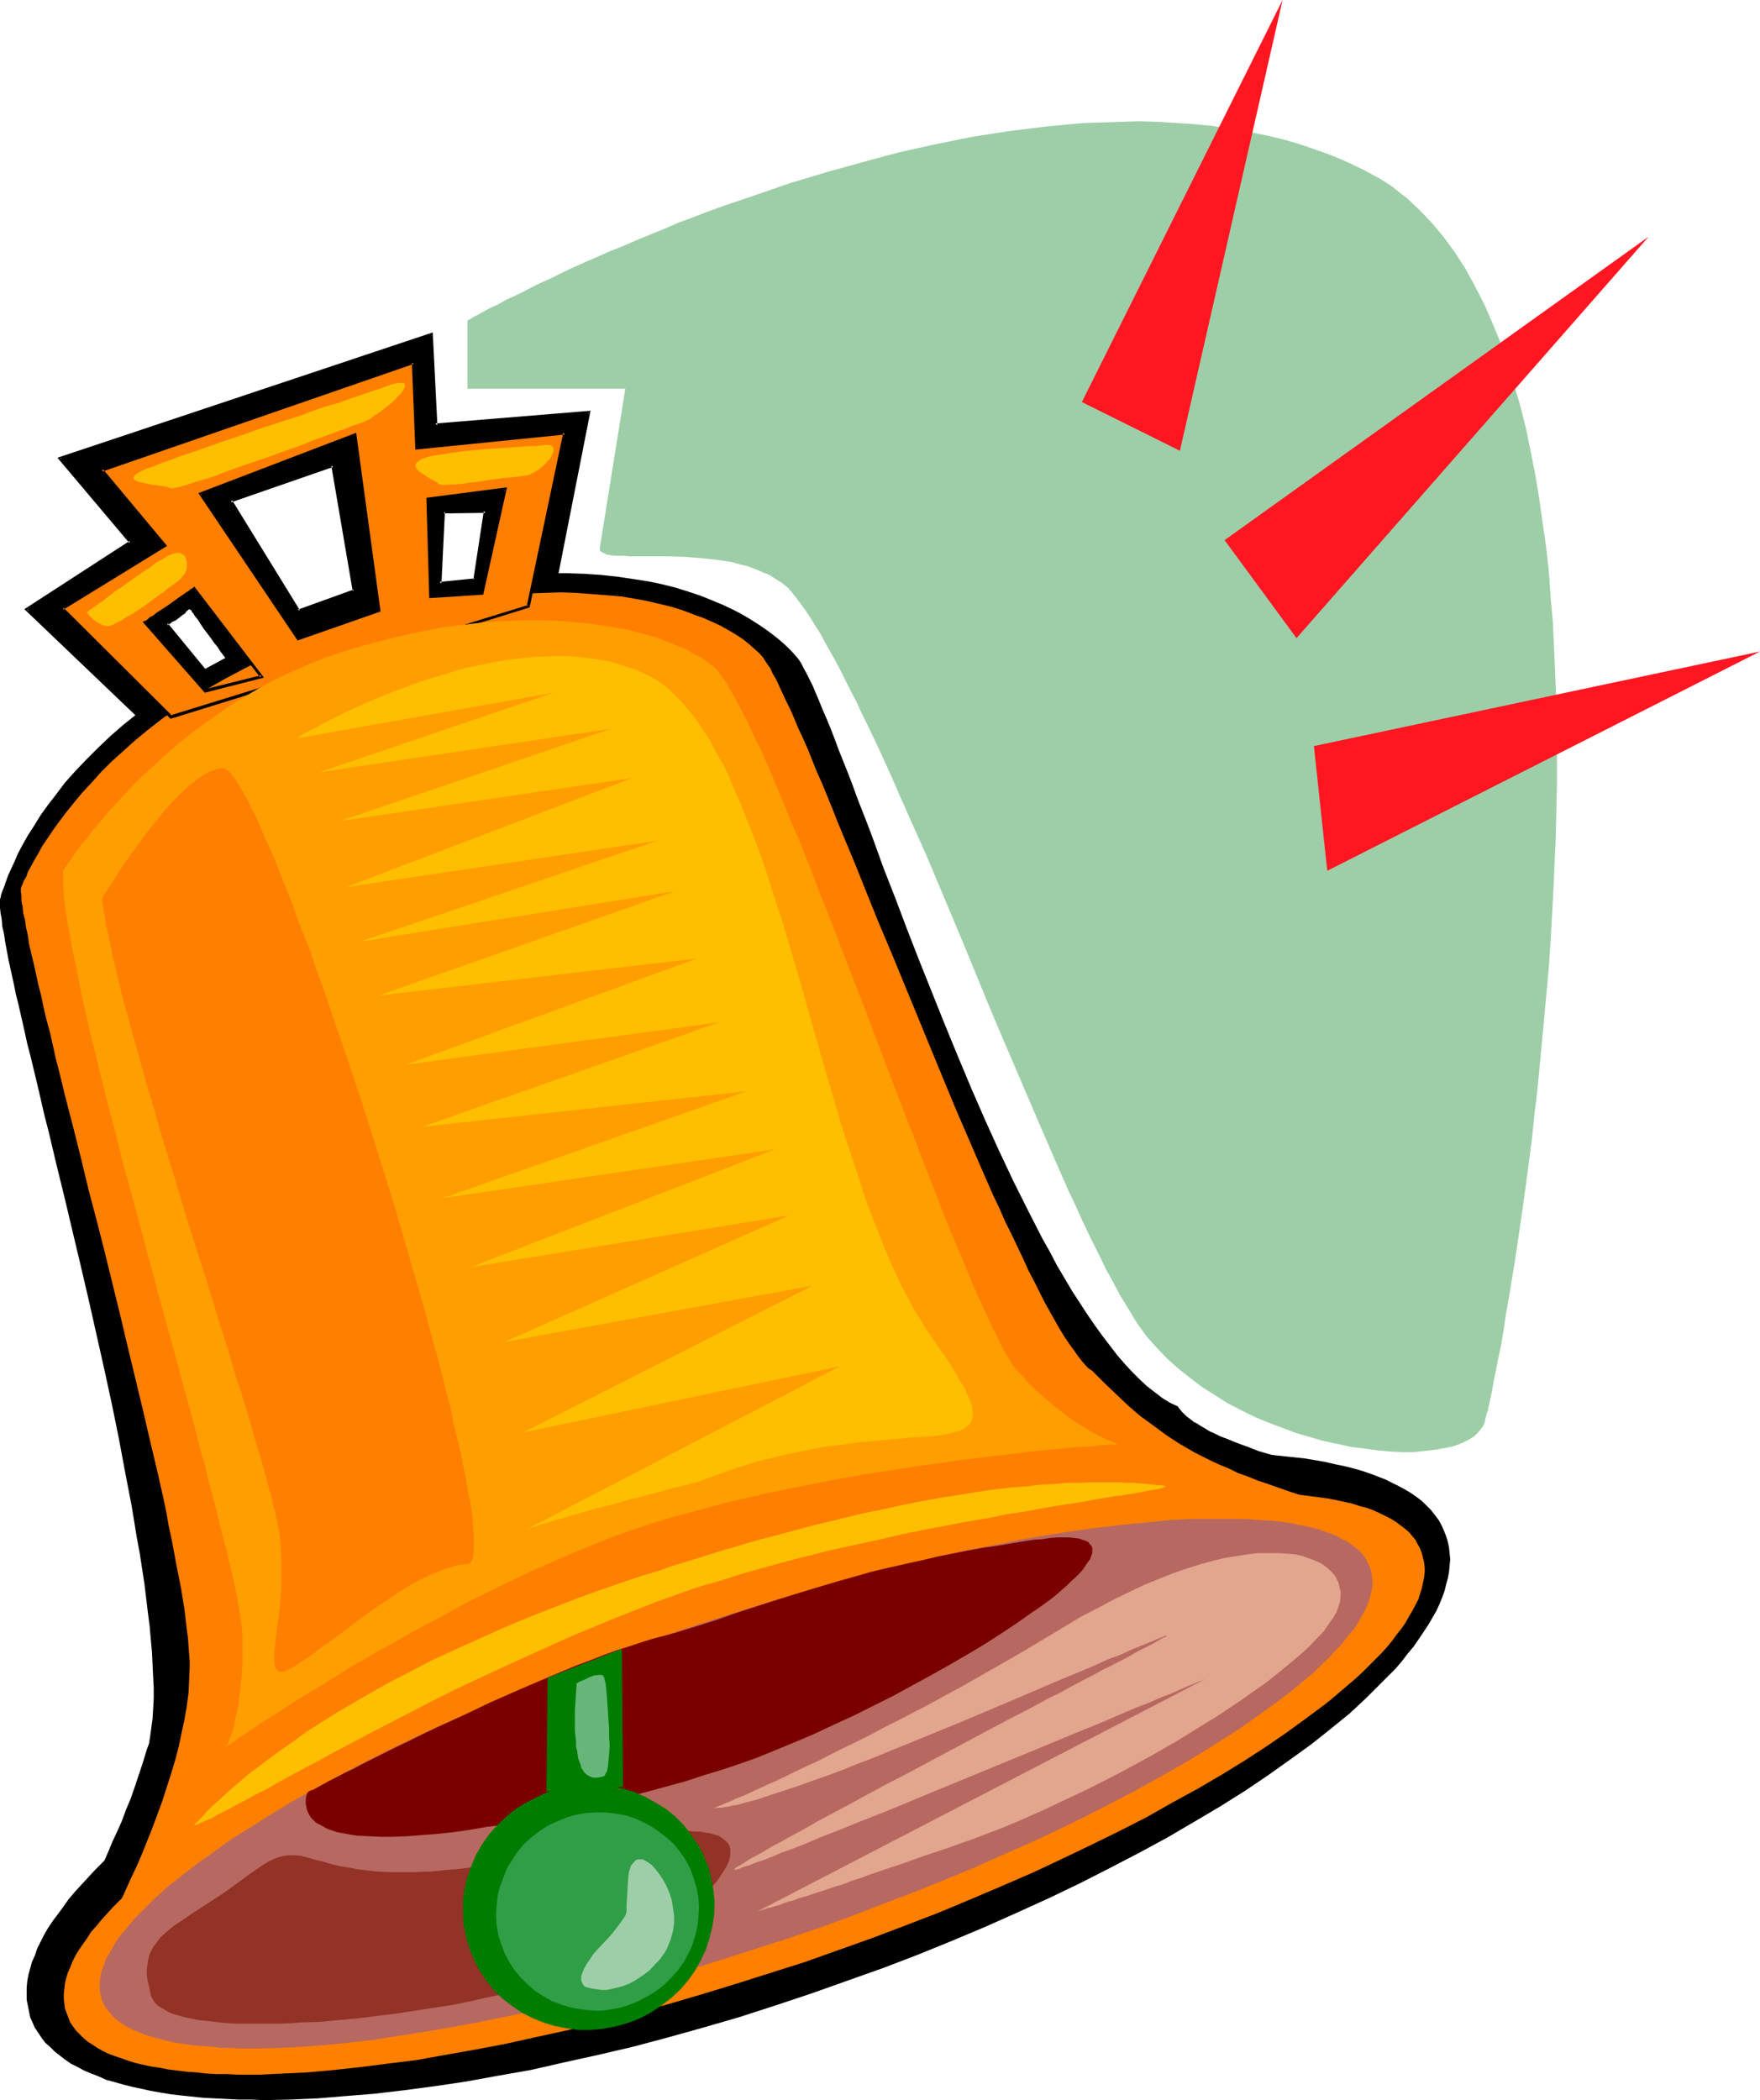 <?xml version="1.0" encoding="UTF-8" standalone="no"?>
<svg
   version="1.0"
   width="129.724mm"
   height="154.747mm"
   id="svg34"
   sodipodi:docname="Bell 13.wmf"
   xmlns:inkscape="http://www.inkscape.org/namespaces/inkscape"
   xmlns:sodipodi="http://sodipodi.sourceforge.net/DTD/sodipodi-0.dtd"
   xmlns="http://www.w3.org/2000/svg"
   xmlns:svg="http://www.w3.org/2000/svg">
  <sodipodi:namedview
     id="namedview34"
     pagecolor="#ffffff"
     bordercolor="#000000"
     borderopacity="0.25"
     inkscape:showpageshadow="2"
     inkscape:pageopacity="0.0"
     inkscape:pagecheckerboard="0"
     inkscape:deskcolor="#d1d1d1"
     inkscape:document-units="mm" />
  <defs
     id="defs1">
    <pattern
       id="WMFhbasepattern"
       patternUnits="userSpaceOnUse"
       width="6"
       height="6"
       x="0"
       y="0" />
  </defs>
  <path
     style="fill:#000000;fill-opacity:1;fill-rule:evenodd;stroke:none"
     d="m 185.193,434.453 10.181,-3.393 10.019,-3.07 9.858,-3.07 10.019,-2.747 9.696,-2.585 9.696,-2.262 9.373,-2.262 9.373,-1.939 9.211,-1.777 8.888,-1.454 8.726,-1.454 8.565,-1.131 8.242,-0.808 8.08,-0.808 7.757,-0.485 7.595,-0.323 7.272,-0.162 h 3.555 3.394 l 3.394,0.162 3.232,0.162 3.232,0.162 3.07,0.323 3.07,0.323 2.909,0.323 2.909,0.485 2.747,0.485 2.747,0.646 2.424,0.485 2.586,0.646 2.262,0.646 2.424,0.808 2.101,0.808 2.101,0.808 1.939,0.969 1.939,0.969 1.778,0.969 1.616,0.969 1.616,1.131 1.454,1.131 1.293,1.293 1.131,1.131 1.131,1.454 0.97,1.293 0.808,1.454 0.646,1.454 0.646,1.616 0.485,1.616 0.323,1.616 0.162,1.616 0.162,1.616 -0.162,1.616 -0.162,1.777 -0.323,1.777 -0.485,1.777 -0.485,1.939 -0.646,1.777 -0.808,1.939 -0.808,1.777 -1.131,1.939 -1.131,1.939 -1.293,1.939 -1.293,1.939 -1.454,2.1 -1.616,1.939 -1.616,2.1 -1.778,2.1 -1.939,1.939 -2.101,2.1 -2.101,2.1 -2.101,2.1 -2.424,2.262 -2.262,2.1 -2.586,2.1 -2.586,2.1 -5.494,4.362 -5.818,4.201 -6.141,4.362 -6.464,4.362 -6.949,4.362 -7.11,4.201 -7.434,4.362 -7.757,4.201 -8.08,4.201 -8.242,4.201 -8.726,4.201 -8.888,4.039 -9.05,4.039 -9.211,3.878 -9.534,3.878 -9.696,3.716 -10.019,3.554 -10.019,3.554 -10.181,3.393 -10.019,3.231 -10.019,2.908 -9.858,2.747 -9.696,2.585 -9.696,2.262 -9.534,2.1 -9.211,2.1 -9.211,1.616 -8.888,1.616 -8.726,1.293 -8.565,1.131 -8.242,0.969 -8.08,0.646 -7.757,0.646 -7.595,0.323 -7.272,0.162 -3.555,-0.162 h -3.394 l -3.394,-0.162 -3.232,-0.162 -3.232,-0.162 -3.07,-0.323 -3.07,-0.323 -2.909,-0.323 -2.909,-0.485 -2.747,-0.485 -5.171,-1.131 -2.586,-0.646 -2.262,-0.646 -2.424,-0.646 -2.101,-0.969 -2.101,-0.808 -1.939,-0.808 -1.778,-0.969 -1.939,-0.969 -1.616,-1.131 -1.454,-1.131 -1.454,-1.131 -1.293,-1.293 -1.293,-1.131 -0.97,-1.293 -0.97,-1.454 -0.97,-1.454 -0.646,-1.454 -0.646,-1.454 -0.323,-1.616 -0.323,-1.616 -0.323,-1.616 v -1.777 -1.616 l 0.162,-1.777 0.323,-1.777 0.485,-1.777 0.485,-1.777 0.808,-1.777 0.646,-1.939 0.97,-1.939 0.97,-1.939 1.131,-1.939 1.293,-1.939 1.454,-1.939 1.454,-1.939 1.454,-2.1 1.778,-2.1 1.778,-1.939 1.939,-2.1 1.939,-2.1 2.101,-2.1 2.262,-2.1 2.262,-2.1 2.424,-2.1 2.424,-2.1 2.586,-2.1 5.494,-4.362 5.818,-4.362 6.141,-4.362 6.464,-4.362 6.949,-4.201 7.11,-4.362 7.434,-4.201 7.757,-4.362 8.08,-4.201 8.403,-4.201 8.565,-4.039 8.726,-4.039 9.05,-4.039 9.373,-3.878 9.534,-3.878 9.696,-3.716 9.858,-3.554 z"
     id="path1" />
  <path
     style="fill:#000000;fill-opacity:1;fill-rule:evenodd;stroke:none"
     d="m 12.766,546.257 v -0.162 l 0.162,-0.162 0.162,-0.162 0.323,-0.485 0.485,-0.485 0.485,-0.646 0.485,-0.808 0.646,-0.808 0.646,-1.131 0.646,-1.131 0.808,-1.131 0.97,-1.293 0.808,-1.454 0.97,-1.616 0.97,-1.777 0.97,-1.777 1.131,-1.939 0.97,-1.939 1.131,-2.1 1.131,-2.262 1.293,-2.424 1.131,-2.424 1.131,-2.585 1.131,-2.747 1.293,-2.747 1.293,-2.908 1.131,-3.07 1.293,-3.07 1.131,-3.231 1.131,-3.393 1.131,-3.393 1.131,-3.716 0.646,-1.777 0.323,-2.1 0.323,-2.424 0.323,-2.424 0.162,-2.585 0.162,-2.908 v -3.07 l -0.162,-3.07 -0.162,-3.393 -0.162,-3.393 -0.323,-3.554 -0.323,-3.716 -0.485,-3.716 -0.485,-4.039 -0.485,-4.039 -0.646,-4.201 -0.646,-4.201 -0.808,-4.362 -1.454,-8.886 -1.778,-9.209 -1.778,-9.532 -1.939,-9.532 -2.101,-9.694 -4.363,-19.388 -2.262,-9.694 -2.262,-9.532 -2.262,-9.532 -2.262,-9.209 -2.101,-8.886 -1.131,-4.362 -0.97,-4.201 -0.97,-4.201 -0.97,-4.039 -0.97,-4.039 -0.97,-3.716 -0.808,-3.716 -0.808,-3.554 -0.808,-3.554 -0.808,-3.231 -0.646,-3.231 -0.646,-2.908 -0.646,-2.908 -0.485,-2.585 -0.485,-2.585 -0.323,-2.262 -0.485,-2.1 -0.162,-1.939 L 0.162,254.306 0,252.852 v -1.293 -0.969 -0.162 l 0.162,-0.485 0.162,-0.808 0.323,-0.969 0.485,-1.131 0.485,-1.454 0.646,-1.777 0.808,-1.777 0.97,-2.1 0.97,-2.262 1.293,-2.424 1.454,-2.585 1.778,-2.747 1.778,-2.908 2.101,-2.908 2.262,-2.908 2.424,-3.231 2.747,-3.07 3.07,-3.231 3.232,-3.231 3.555,-3.393 3.717,-3.231 4.04,-3.231 4.525,-3.231 4.686,-3.231 4.848,-3.231 5.494,-3.07 5.656,-3.07 2.909,-1.454 3.07,-1.454 3.232,-1.454 3.232,-1.293 3.232,-1.454 3.394,-1.293 3.555,-1.293 3.717,-1.293 7.11,-2.262 6.949,-2.1 6.787,-1.777 6.626,-1.616 6.302,-1.293 6.141,-0.969 5.979,-0.808 5.818,-0.646 5.494,-0.323 5.333,-0.323 h 5.171 l 4.848,0.162 4.848,0.323 4.525,0.485 4.363,0.646 4.202,0.646 3.878,0.808 3.878,0.969 3.555,1.131 3.394,1.131 3.232,1.293 3.07,1.293 2.747,1.293 2.747,1.454 2.424,1.454 2.262,1.454 2.101,1.454 1.939,1.454 1.778,1.454 1.616,1.454 1.454,1.454 1.293,1.454 0.646,0.808 0.646,0.969 0.646,1.293 0.808,1.454 0.808,1.616 0.97,1.939 0.808,1.939 0.97,2.262 0.97,2.424 1.131,2.585 1.131,2.747 1.131,2.908 1.131,3.07 1.293,3.231 1.293,3.231 1.293,3.393 1.293,3.554 1.454,3.716 1.454,3.716 1.454,3.878 1.454,4.039 1.454,4.039 3.232,8.24 3.232,8.563 3.394,8.725 3.555,8.886 3.555,8.886 3.717,9.048 3.717,8.886 3.878,8.886 3.878,8.563 4.04,8.563 4.04,8.078 4.04,7.917 2.101,3.716 1.939,3.716 2.101,3.554 2.101,3.554 2.101,3.231 2.101,3.231 2.101,3.07 2.101,2.908 2.101,2.747 2.101,2.747 2.101,2.424 2.101,2.262 2.101,2.1 2.101,1.939 2.101,1.616 2.101,1.616 2.101,1.293 2.101,0.969 0.162,0.162 0.162,0.323 0.162,0.162 0.162,0.162 0.485,0.646 0.485,0.485 0.808,0.808 1.293,0.969 0.808,0.646 0.97,0.485 0.97,0.646 1.131,0.646 1.293,0.808 1.454,0.646 1.616,0.808 1.778,0.646 1.939,0.808 2.101,0.808 2.262,0.808 2.424,0.969 2.747,0.808 2.909,0.808 3.232,0.969 3.394,0.969 3.555,0.808 3.878,0.969 4.04,0.969 4.363,0.969 1.293,0.162 0.97,0.323 0.646,0.162 0.646,0.485 0.485,0.323 0.323,0.485 0.162,0.323 v 0.485 l -0.162,0.646 -0.323,0.485 -0.485,0.646 -0.485,0.646 -0.808,0.646 -0.808,0.646 -1.131,0.808 -1.131,0.808 -1.293,0.808 -1.293,0.808 -1.616,0.808 -1.616,0.969 -1.778,0.808 -1.939,0.969 -1.939,0.969 -2.101,1.131 -2.262,0.969 -2.424,1.131 -2.424,0.969 -2.586,1.293 -2.586,1.131 -2.747,1.131 -2.909,1.131 -2.909,1.131 -3.07,1.293 -3.07,1.293 -6.464,2.585 -6.949,2.585 -7.11,2.747 -7.272,2.747 -7.757,2.747 -7.918,2.908 -8.08,2.908 -8.403,3.07 -8.403,2.908 -8.726,3.07 -8.726,2.908 -9.05,3.07 -9.05,3.07 -18.099,6.14 -36.845,12.279 -18.261,5.978 -9.05,2.747 -8.888,2.908 -8.726,2.908 -8.565,2.747 -8.565,2.747 -8.242,2.585 -8.08,2.585 -7.918,2.424 -7.595,2.424 -7.272,2.262 -7.11,2.262 -6.626,2.1 -3.232,0.969 -3.232,0.969 -3.07,0.969 -2.909,0.969 -3.07,0.969 -5.494,1.616 -2.424,0.808 -2.586,0.808 -2.424,0.808 -2.262,0.646 -2.262,0.646 -1.939,0.646 -2.101,0.646 -1.778,0.485 -1.616,0.485 -1.616,0.485 -1.454,0.485 -1.454,0.485 -1.131,0.323 -1.131,0.323 -0.808,0.323 -0.97,0.162 -0.646,0.162 -0.485,0.323 h -0.323 z"
     id="path2" />
  <path
     style="fill:#000000;fill-opacity:1;fill-rule:evenodd;stroke:none"
     d="m 46.379,173.684 11.15,13.733 6.302,-3.554 -0.97,-1.293 -1.131,-1.454 -0.808,-1.131 -0.808,-1.131 -0.808,-1.131 -1.454,-1.939 -0.485,-0.808 -1.131,-1.454 -0.808,-1.293 -0.646,-0.969 -0.646,-0.646 -0.323,-0.646 -0.323,-0.323 -0.323,-0.323 -0.162,-0.162 h -0.323 l -0.323,0.323 -0.808,0.646 -0.646,0.646 -1.131,0.808 -0.646,0.323 -0.646,0.646 -0.97,0.485 z M 39.592,200.343 7.595,169.645 36.36,150.903 16.645,127.799 120.23,93.062 l 1.131,25.366 42.662,-3.716 -10.181,51.055 z m 84.032,-57.841 -1.131,20.034 9.696,-0.969 3.07,-19.226 z m -59.469,-3.07 18.907,30.859 15.514,-5.655 -5.818,-35.06 z"
     id="path3" />
  <path
     style="fill:#000000;fill-opacity:1;fill-rule:evenodd;stroke:none"
     d="m 45.733,173.523 11.635,14.379 7.11,-3.878 -1.293,-1.777 -0.97,-1.293 -0.97,-1.293 -0.808,-1.131 -0.808,-1.131 -1.293,-1.777 -0.646,-0.969 -1.131,-1.454 -0.808,-1.131 -0.646,-0.969 -0.485,-0.808 -0.485,-0.485 v 0 l -0.323,-0.485 v 0 l -0.646,-0.485 h -0.646 l -0.485,0.323 v 0 l -0.808,0.646 v 0 l -0.646,0.646 v 0 l -1.131,0.808 v 0 l -0.485,0.323 -0.646,0.485 v 0 l -0.97,0.485 v 0 l -1.616,0.969 0.97,0.646 1.131,-0.808 h -0.162 l 0.97,-0.485 h 0.162 l 0.646,-0.485 0.646,-0.485 v 0 l 0.97,-0.808 h 0.162 l 0.646,-0.646 h -0.162 l 0.808,-0.646 v 0 l 0.323,-0.323 -0.162,0.162 h 0.323 -0.323 l 0.162,0.162 v -0.162 l 0.323,0.323 v -0.162 l 0.323,0.485 H 53.328 l 0.485,0.485 0.485,0.808 0.808,0.969 0.808,1.293 0.97,1.454 0.646,0.808 1.454,1.939 0.646,0.969 0.97,1.131 0.808,1.293 0.97,1.293 1.131,1.454 0.162,-0.646 -6.302,3.393 0.485,0.162 -11.15,-13.572 v 0.646 z"
     id="path4" />
  <path
     style="fill:#000000;fill-opacity:1;fill-rule:evenodd;stroke:none"
     d="m 39.43,199.858 0.485,0.162 -32.158,-30.698 v 0.808 l 29.25,-19.226 -20.038,-23.427 -0.162,0.646 103.585,-34.575 -0.646,-0.485 1.131,25.851 43.309,-3.716 -0.646,-0.485 -10.181,51.055 0.323,-0.485 -114.251,34.575 v 0.969 l 114.897,-34.737 10.181,-51.701 -43.309,3.554 0.646,0.485 -1.293,-25.851 -104.555,34.898 20.038,23.75 0.162,-0.646 -29.411,19.065 32.643,31.182 z"
     id="path5" />
  <path
     style="fill:#000000;fill-opacity:1;fill-rule:evenodd;stroke:none"
     d="m 123.139,142.179 -0.97,20.842 10.504,-1.131 3.07,-19.873 -12.605,0.162 0.485,0.808 11.635,-0.162 -0.485,-0.485 -2.909,19.065 0.323,-0.323 -9.696,0.969 0.485,0.485 0.97,-20.034 -0.323,0.485 z"
     id="path6" />
  <path
     style="fill:#000000;fill-opacity:1;fill-rule:evenodd;stroke:none"
     d="m 63.67,139.27 19.23,31.505 16.322,-5.816 -6.141,-36.029 -29.411,10.34 0.646,0.646 28.442,-9.856 -0.485,-0.485 5.979,35.06 0.323,-0.485 -15.675,5.655 0.646,0.162 -18.907,-30.698 -0.323,0.646 z"
     id="path7" />
  <path
     style="fill:#ff7f00;fill-opacity:1;fill-rule:evenodd;stroke:none"
     d="m 190.526,446.893 9.696,-3.231 9.534,-3.07 9.534,-2.908 9.534,-2.747 9.211,-2.424 9.211,-2.424 9.05,-2.1 8.888,-2.1 8.726,-1.777 8.403,-1.616 8.403,-1.616 8.08,-1.293 7.918,-1.131 7.595,-0.969 7.434,-0.646 6.949,-0.646 6.949,-0.323 6.464,-0.323 h 6.302 l 3.07,0.162 h 2.909 l 5.656,0.323 2.586,0.323 2.586,0.323 2.424,0.323 2.424,0.323 2.424,0.485 2.262,0.485 2.101,0.485 1.939,0.646 1.939,0.485 1.778,0.646 1.778,0.808 1.616,0.808 1.616,0.808 1.293,0.808 1.293,0.969 1.293,0.969 1.131,0.969 0.808,0.969 0.97,1.131 0.646,1.293 0.646,1.131 0.485,1.293 0.323,1.293 0.323,1.293 0.162,1.454 v 1.293 l -0.162,1.454 -0.323,1.454 -0.323,1.616 -0.485,1.454 -0.485,1.616 -1.616,3.07 -0.97,1.616 -0.97,1.777 -1.131,1.616 -1.293,1.616 -1.293,1.777 -1.454,1.777 -1.616,1.777 -1.778,1.777 -1.778,1.777 -1.778,1.777 -1.939,1.777 -4.363,3.716 -2.262,1.939 -2.262,1.777 -5.01,3.716 -5.333,3.878 -5.656,3.878 -5.979,3.878 -6.302,3.878 -6.626,3.878 -7.11,3.878 -7.11,4.039 -7.595,3.878 -7.595,3.716 -8.08,3.878 -8.242,3.878 -8.565,3.716 -8.726,3.716 -8.888,3.716 -9.211,3.554 -9.373,3.554 -9.534,3.393 -9.534,3.393 -9.696,3.07 -9.696,3.07 -9.534,2.908 -9.373,2.747 -9.373,2.585 -9.05,2.262 -9.05,2.262 -8.888,1.939 -8.726,1.939 -8.565,1.616 -8.242,1.454 -8.08,1.454 -7.918,0.969 -7.595,0.969 -7.434,0.808 -7.11,0.646 -6.787,0.323 -6.626,0.323 h -6.141 l -3.07,-0.162 h -2.909 l -2.909,-0.162 -2.747,-0.323 -2.586,-0.162 -2.586,-0.323 -2.586,-0.323 -2.424,-0.485 -2.262,-0.323 -2.262,-0.485 -2.101,-0.485 -2.101,-0.646 -1.778,-0.646 -1.939,-0.646 -1.778,-0.646 -1.616,-0.808 -1.454,-0.808 -1.454,-0.969 -1.293,-0.808 -1.131,-0.969 -1.131,-1.131 -0.97,-0.969 -0.808,-1.131 -0.808,-1.131 -0.485,-1.293 -0.485,-1.293 -0.485,-1.293 -0.162,-1.293 -0.162,-1.454 v -1.293 l 0.162,-1.454 0.162,-1.454 0.323,-1.454 0.485,-1.616 0.646,-1.454 0.646,-1.616 0.808,-1.616 0.97,-1.616 1.131,-1.616 1.131,-1.616 1.131,-1.777 1.454,-1.616 1.454,-1.777 1.616,-1.777 1.616,-1.777 1.778,-1.777 1.939,-1.777 1.939,-1.939 2.101,-1.777 2.101,-1.777 2.262,-1.939 2.424,-1.777 5.01,-3.878 5.171,-3.878 5.818,-3.716 5.979,-3.878 6.302,-4.039 6.626,-3.878 6.949,-3.878 7.272,-3.878 7.434,-3.878 7.757,-3.878 8.08,-3.878 8.242,-3.716 8.403,-3.716 8.888,-3.716 8.888,-3.716 9.05,-3.554 9.373,-3.554 9.534,-3.393 z"
     id="path8" />
  <path
     style="fill:#ff7f00;fill-opacity:1;fill-rule:evenodd;stroke:none"
     d="m 20.362,554.012 0.162,-0.162 0.323,-0.485 0.323,-0.808 0.646,-0.969 0.646,-1.131 0.97,-1.616 0.97,-1.777 1.131,-1.939 1.131,-2.1 1.293,-2.424 1.293,-2.585 1.293,-2.585 1.454,-2.908 1.616,-3.07 1.454,-3.231 1.454,-3.231 1.616,-3.393 1.454,-3.393 2.909,-7.271 2.747,-7.432 2.424,-7.594 1.131,-3.716 0.97,-3.716 0.808,-3.878 0.808,-3.716 0.646,-3.716 0.485,-3.716 0.162,-3.554 0.162,-3.554 v -1.777 l -0.162,-1.939 -0.162,-2.262 -0.162,-2.262 -0.323,-2.424 -0.323,-2.747 -0.323,-2.747 -0.485,-2.908 -0.485,-3.07 -0.646,-3.231 -0.646,-3.231 -0.646,-3.554 -0.646,-3.393 -0.808,-3.716 -0.646,-3.716 -0.808,-3.878 -1.778,-7.917 -1.939,-8.078 -1.939,-8.401 -2.101,-8.725 -2.101,-8.725 -2.101,-8.886 -4.363,-17.772 -2.262,-8.886 -2.262,-8.563 -2.101,-8.725 -2.101,-8.401 -2.101,-8.078 -1.939,-7.917 -0.97,-3.716 -0.808,-3.716 -0.808,-3.554 -0.97,-3.554 -0.808,-3.393 -0.646,-3.231 -0.808,-3.07 -0.646,-3.07 -0.646,-2.908 -0.646,-2.585 -0.646,-2.747 -0.323,-2.424 -0.485,-2.1 -0.323,-2.262 -0.485,-1.777 -0.162,-1.777 -0.323,-1.616 v -1.293 l -0.162,-1.293 v -0.969 0 l 0.162,-0.485 0.323,-0.646 0.323,-0.969 0.646,-0.969 0.485,-1.454 0.808,-1.454 0.97,-1.777 1.131,-1.939 1.131,-2.1 1.454,-2.1 1.616,-2.423 1.778,-2.424 1.939,-2.585 2.101,-2.585 2.262,-2.747 2.586,-2.747 2.586,-2.908 2.909,-2.908 3.232,-2.908 3.232,-2.908 3.717,-3.07 3.717,-2.908 4.04,-2.908 4.363,-2.908 4.525,-2.747 4.848,-2.747 5.171,-2.747 5.171,-2.585 5.818,-2.424 5.818,-2.262 6.141,-2.262 6.302,-2.1 6.141,-1.777 5.979,-1.616 5.818,-1.454 5.656,-1.293 5.656,-0.969 5.333,-0.808 5.171,-0.646 5.01,-0.485 5.01,-0.323 4.686,-0.162 4.525,-0.162 4.525,0.162 4.202,0.323 4.202,0.323 3.878,0.323 3.878,0.646 3.555,0.646 3.394,0.808 3.394,0.808 3.07,0.969 2.909,1.131 2.747,0.969 2.586,1.131 2.424,1.131 2.262,1.293 1.939,1.131 1.939,1.293 1.616,1.293 1.454,1.293 1.454,1.293 1.131,1.293 0.485,0.808 0.646,0.969 0.808,1.131 0.646,1.454 0.97,1.616 0.808,1.777 0.97,2.1 0.97,2.1 1.131,2.262 1.131,2.585 1.131,2.747 1.293,2.747 1.293,2.908 1.293,3.231 1.293,3.231 1.454,3.231 1.454,3.554 1.454,3.554 1.454,3.716 1.616,3.878 3.232,7.755 3.232,8.078 3.394,8.401 3.555,8.401 7.11,17.288 7.11,17.288 3.555,8.563 3.555,8.24 3.555,8.24 3.394,7.755 1.778,3.716 1.616,3.716 1.778,3.554 1.616,3.393 1.616,3.393 1.454,3.231 1.616,3.07 1.454,2.908 1.454,2.908 1.454,2.585 1.454,2.585 1.293,2.262 1.293,2.1 1.293,1.939 1.293,1.777 1.131,1.616 1.131,1.454 0.97,1.131 0.97,0.969 0.97,0.646 3.394,3.393 3.394,3.231 3.232,3.07 3.394,2.908 3.555,2.585 3.717,2.747 3.717,2.424 4.202,2.424 2.262,1.131 2.262,1.131 2.424,1.131 2.424,0.969 2.586,1.293 2.747,0.969 2.747,1.131 2.909,0.969 3.232,1.131 3.232,1.131 3.394,1.131 3.555,0.969 3.717,1.131 3.878,1.131 4.202,0.969 4.202,1.131 0.97,0.162 0.808,0.323 0.646,0.323 0.485,0.323 0.323,0.323 0.162,0.485 0.162,0.323 -0.162,0.646 -0.323,0.485 -0.323,0.485 -0.646,0.646 -0.485,0.646 -0.97,0.646 -0.97,0.646 -0.97,0.646 -1.293,0.808 -1.293,0.808 -1.454,0.808 -1.616,0.969 -1.616,0.808 -1.939,0.969 -1.939,0.969 -1.939,0.969 -2.262,0.969 -2.262,0.969 -2.262,1.131 -2.586,0.969 -2.586,1.131 -2.586,1.131 -2.747,1.131 -2.909,1.131 -2.909,1.293 -6.141,2.424 -6.464,2.424 -6.787,2.585 -7.11,2.585 -7.272,2.747 -7.595,2.747 -7.757,2.747 -8.08,2.908 -8.242,2.908 -8.403,2.908 -8.565,2.908 -8.565,3.07 -8.888,2.908 -8.888,3.07 -17.938,5.978 -36.037,11.956 -17.938,5.655 -8.726,2.908 -8.726,2.747 -8.726,2.747 -8.403,2.747 -8.242,2.585 -8.08,2.585 -7.918,2.585 -7.757,2.424 -7.272,2.262 -7.272,2.262 -6.949,2.262 -6.464,1.939 -6.302,1.939 -3.07,0.969 -5.656,1.777 -5.494,1.616 -4.848,1.616 -2.424,0.646 -2.101,0.808 -2.262,0.646 -1.939,0.485 -1.939,0.646 -1.778,0.646 -1.616,0.485 -1.616,0.485 -1.454,0.323 -1.293,0.485 -1.131,0.323 -1.131,0.323 -0.808,0.323 -0.808,0.162 -0.646,0.162 -0.646,0.323 h -0.323 l -0.162,0.162 z"
     id="path9" />
  <path
     style="fill:#ff7f00;fill-opacity:1;fill-rule:evenodd;stroke:none"
     d="m 40.4,173.361 16.806,19.065 15.675,-3.878 -18.746,-24.558 -0.162,0.162 -0.485,0.162 -0.646,0.485 -0.808,0.646 -0.97,0.646 -1.131,0.808 -2.262,1.616 -2.586,1.777 -1.131,0.808 -0.97,0.646 -0.97,0.646 -0.808,0.485 -0.485,0.323 z m 7.272,26.335 -30.381,-30.213 28.603,-17.611 -17.614,-21.004 86.941,-29.89 0.97,23.75 41.208,-4.201 -10.181,48.308 z m 71.589,-60.749 0.808,27.143 14.221,-0.808 6.302,-29.082 z m -63.347,-1.454 27.149,40.392 22.462,-7.917 -6.787,-48.793 z"
     id="path10" />
  <path
     style="fill:#000000;fill-opacity:1;fill-rule:evenodd;stroke:none"
     d="m 39.754,173.199 17.291,19.711 16.483,-4.201 -19.392,-25.366 -0.485,0.485 0.162,-0.162 -0.485,0.323 h -0.162 l -0.485,0.485 -0.808,0.485 -1.131,0.808 -0.97,0.646 -2.424,1.777 -2.424,1.616 -1.293,0.808 -0.97,0.808 -0.97,0.485 -0.646,0.646 v 0 l -0.485,0.323 h -0.162 l -0.646,0.323 0.808,0.646 0.323,-0.323 v 0 l 0.646,-0.323 v 0 l 0.646,-0.485 0.97,-0.485 1.131,-0.808 1.131,-0.808 2.424,-1.777 2.424,-1.616 1.131,-0.808 0.97,-0.646 0.808,-0.485 0.646,-0.485 h -0.162 l 0.485,-0.323 0.323,-0.162 h -0.808 l 18.907,24.397 0.162,-0.646 -15.675,3.878 0.485,0.162 -16.806,-19.065 -0.162,0.808 z"
     id="path11" />
  <path
     style="fill:#000000;fill-opacity:1;fill-rule:evenodd;stroke:none"
     d="m 47.51,199.212 0.485,0.162 -30.381,-30.213 v 0.646 l 28.926,-17.772 -17.938,-21.488 -0.162,0.808 86.941,-30.051 -0.646,-0.323 0.97,24.235 41.693,-4.201 -0.485,-0.485 -10.181,48.308 0.323,-0.323 -99.545,30.698 v 0.969 l 100.03,-31.021 10.342,-49.116 -41.854,4.201 0.646,0.485 -1.131,-24.397 -87.91,30.375 17.938,21.327 v -0.646 l -28.926,17.934 30.866,30.859 z"
     id="path12" />
  <path
     style="fill:#000000;fill-opacity:1;fill-rule:evenodd;stroke:none"
     d="m 118.776,138.624 0.808,27.951 15.029,-0.969 6.626,-29.89 -22.462,2.908 0.646,0.808 21.331,-2.747 -0.485,-0.485 -6.464,28.92 0.485,-0.323 -14.221,0.969 0.485,0.323 -0.808,-27.143 -0.323,0.485 z"
     id="path13" />
  <path
     style="fill:#000000;fill-opacity:1;fill-rule:evenodd;stroke:none"
     d="m 55.267,137.332 27.634,41.038 23.109,-8.078 -6.787,-49.763 -43.955,16.803 0.646,0.646 42.986,-16.318 -0.646,-0.485 6.787,48.955 0.323,-0.646 -22.462,7.917 0.646,0.323 -27.31,-40.553 -0.323,0.808 z"
     id="path14" />
  <path
     style="fill:#b76860;fill-opacity:1;fill-rule:evenodd;stroke:none"
     d="m 190.526,453.679 9.05,-2.908 9.05,-2.908 8.888,-2.747 8.888,-2.585 8.565,-2.424 8.565,-2.262 8.565,-2.1 8.242,-1.939 8.08,-1.939 7.918,-1.454 7.757,-1.616 7.595,-1.293 7.272,-1.131 7.11,-0.969 6.949,-0.808 6.626,-0.646 6.302,-0.646 6.141,-0.323 h 5.818 5.494 2.586 l 2.586,0.162 2.586,0.162 2.262,0.162 2.262,0.162 2.262,0.323 2.101,0.323 2.101,0.485 1.939,0.323 1.939,0.485 1.778,0.485 1.616,0.646 1.616,0.485 1.454,0.646 1.454,0.808 1.293,0.646 1.131,0.808 1.131,0.808 0.97,0.808 0.808,0.808 0.808,0.969 0.646,1.131 0.485,0.969 0.485,1.131 0.323,1.131 0.162,1.131 0.162,1.293 v 1.131 l -0.162,1.293 -0.323,1.131 -0.323,1.454 -0.485,1.293 -0.485,1.293 -0.808,1.454 -0.808,1.454 -0.808,1.454 -0.97,1.454 -1.293,1.454 -1.131,1.454 -1.293,1.616 -1.454,1.454 -1.454,1.616 -1.616,1.616 -3.394,3.231 -1.939,1.616 -3.878,3.231 -4.525,3.393 -4.686,3.393 -5.01,3.554 -5.333,3.393 -5.656,3.554 -5.979,3.554 -6.302,3.554 -6.464,3.554 -6.787,3.554 -6.949,3.554 -7.272,3.554 -7.595,3.554 -7.757,3.393 -7.918,3.554 -8.242,3.393 -8.403,3.393 -8.565,3.231 -8.726,3.393 -8.888,3.231 -9.05,3.07 -9.05,2.908 -9.05,2.908 -8.888,2.747 -8.888,2.585 -8.565,2.424 -8.565,2.262 -8.403,2.1 -8.403,1.939 -8.08,1.777 -7.918,1.616 -7.757,1.454 -7.595,1.293 -7.272,1.131 -7.11,1.131 -6.949,0.808 -6.464,0.646 -6.464,0.485 -6.141,0.323 -5.818,0.162 h -5.494 l -2.586,-0.162 H 61.57 l -2.424,-0.323 -2.424,-0.162 -2.262,-0.162 -2.262,-0.323 -2.101,-0.323 -2.101,-0.323 -1.939,-0.485 -1.939,-0.485 -1.778,-0.485 -1.616,-0.485 -1.616,-0.646 -1.616,-0.646 -2.586,-1.293 -1.131,-0.808 -1.131,-0.808 -0.97,-0.808 -0.808,-0.969 -0.808,-0.969 -0.808,-0.969 -0.485,-1.131 -0.485,-0.969 -0.162,-1.131 -0.323,-1.131 v -1.293 -1.131 l 0.162,-1.293 0.162,-1.293 0.485,-1.293 0.485,-1.293 0.485,-1.454 0.808,-1.293 0.808,-1.454 0.808,-1.454 0.97,-1.454 1.131,-1.454 1.293,-1.454 1.293,-1.616 1.293,-1.454 1.616,-1.616 1.616,-1.616 1.616,-1.616 1.778,-1.616 1.778,-1.616 4.04,-3.231 4.363,-3.393 4.848,-3.393 4.848,-3.554 5.494,-3.393 5.656,-3.554 5.818,-3.554 6.302,-3.554 6.464,-3.554 6.787,-3.554 7.11,-3.554 7.272,-3.554 7.595,-3.554 7.757,-3.393 7.918,-3.393 8.242,-3.554 8.403,-3.393 8.565,-3.231 8.565,-3.231 8.888,-3.231 z"
     id="path15" />
  <path
     style="fill:#ff9e00;fill-opacity:1;fill-rule:evenodd;stroke:none"
     d="m 17.614,242.35 0.162,-0.162 0.162,-0.323 0.485,-0.646 0.485,-0.808 0.808,-0.969 0.808,-1.293 0.97,-1.293 1.131,-1.616 1.454,-1.616 1.454,-1.939 1.616,-1.939 1.778,-2.1 1.778,-2.1 2.101,-2.262 2.262,-2.424 2.262,-2.424 2.424,-2.424 2.747,-2.424 2.747,-2.585 2.909,-2.585 2.909,-2.424 3.232,-2.585 3.394,-2.424 3.394,-2.424 3.555,-2.424 3.717,-2.262 3.878,-2.262 3.878,-2.1 4.04,-1.939 4.363,-1.939 4.202,-1.777 4.525,-1.616 4.525,-1.454 4.525,-1.293 4.363,-1.131 4.363,-1.131 4.202,-0.969 4.202,-0.808 4.202,-0.808 4.04,-0.485 4.04,-0.485 4.04,-0.485 3.878,-0.162 3.717,-0.162 3.717,-0.162 h 3.717 l 3.555,0.162 3.394,0.162 3.394,0.323 3.232,0.323 3.232,0.485 3.07,0.485 2.909,0.485 2.909,0.646 2.747,0.808 2.586,0.646 2.424,0.808 2.424,0.969 2.262,0.969 2.101,0.808 1.939,1.131 1.939,0.969 1.778,1.131 1.454,1.131 0.808,0.646 0.97,0.969 0.808,1.131 0.97,1.293 0.97,1.454 0.97,1.777 1.131,1.939 1.131,2.1 1.131,2.262 1.293,2.424 1.131,2.585 1.293,2.747 1.454,2.747 1.293,3.07 1.454,3.231 1.293,3.231 1.454,3.393 1.454,3.554 1.454,3.554 1.616,3.716 3.07,7.594 3.07,8.078 3.232,8.078 3.232,8.401 6.626,17.126 6.464,17.126 3.232,8.401 1.616,4.201 1.616,4.039 3.07,8.078 3.07,7.755 1.454,3.878 1.454,3.716 1.454,3.554 1.454,3.393 1.454,3.393 1.293,3.231 1.293,3.231 1.293,2.908 1.293,2.908 1.293,2.747 1.131,2.424 1.131,2.585 1.131,2.1 0.97,2.1 0.97,1.939 0.97,1.616 0.97,1.454 0.808,1.454 0.808,0.969 0.808,0.808 2.747,3.07 2.747,2.585 2.586,2.262 2.586,2.1 2.424,1.939 2.262,1.616 2.101,1.293 2.101,1.293 1.778,0.969 1.616,0.808 1.293,0.646 1.293,0.485 0.808,0.323 0.646,0.323 0.485,0.162 h 0.162 -0.162 l -0.323,0.162 h -0.808 -0.646 -0.646 l -0.808,0.162 h -1.778 l -2.101,0.323 -2.586,0.162 -2.747,0.162 -3.232,0.323 -3.394,0.323 -3.717,0.323 -3.878,0.485 -4.04,0.485 -4.363,0.485 -4.686,0.646 -4.686,0.485 -5.01,0.808 -5.01,0.646 -5.171,0.808 -5.171,0.808 -5.494,0.808 -5.494,0.969 -10.989,2.1 -11.15,2.262 -10.989,2.585 -5.494,1.454 -5.333,1.454 -5.333,1.454 -5.333,1.616 -5.171,1.777 -5.171,1.777 -5.171,2.1 -5.171,2.1 -5.171,2.262 -5.333,2.262 -10.181,4.847 -10.181,5.009 -4.848,2.747 -4.848,2.585 -4.848,2.585 -4.525,2.585 -4.525,2.424 -4.363,2.585 -4.202,2.424 -3.878,2.424 -3.878,2.424 -3.555,2.1 -3.394,2.1 -3.232,2.1 -2.909,1.939 -2.747,1.616 -2.424,1.616 -2.101,1.454 -1.778,1.131 -0.808,0.646 -0.808,0.485 -0.646,0.485 -0.485,0.323 -0.485,0.323 -0.485,0.323 -0.323,0.162 -0.162,0.162 -0.162,0.162 v 0 -0.162 l 0.162,-0.323 0.323,-0.485 0.323,-0.808 0.323,-0.969 0.485,-1.293 0.485,-1.454 0.323,-1.939 0.485,-1.939 0.485,-2.262 0.323,-2.585 0.323,-2.908 0.323,-3.231 0.162,-3.393 v -3.878 -4.039 l -0.162,-1.131 -0.162,-1.454 -0.162,-1.454 -0.323,-1.777 -0.323,-1.939 -0.323,-2.1 -0.485,-2.262 -0.485,-2.424 -0.646,-2.585 -0.646,-2.747 -0.646,-2.908 -0.808,-2.908 -0.808,-3.231 -0.808,-3.231 -0.808,-3.393 -0.97,-3.554 -0.97,-3.554 -0.808,-3.716 -1.131,-3.716 -0.97,-3.878 -2.101,-7.917 -2.262,-8.24 -2.262,-8.563 -2.424,-8.563 -9.373,-34.898 -2.424,-8.725 -2.101,-8.563 -2.262,-8.401 -1.939,-7.917 -1.939,-7.917 -0.97,-3.716 -0.808,-3.716 -0.808,-3.554 -0.808,-3.554 -0.646,-3.393 -0.646,-3.231 -0.646,-3.07 -0.646,-3.07 -0.485,-2.747 -0.485,-2.747 -0.485,-2.585 -0.323,-2.424 -0.323,-2.262 -0.162,-2.1 -0.162,-1.939 v -1.777 -1.616 z"
     id="path16" />
  <path
     style="fill:#ffbf00;fill-opacity:1;fill-rule:evenodd;stroke:none"
     d="m 54.136,508.289 v -0.162 l 0.323,-0.323 0.485,-0.485 0.646,-0.646 0.97,-0.969 0.97,-1.131 1.293,-1.293 1.616,-1.454 1.778,-1.616 1.939,-1.777 2.262,-1.939 2.424,-2.1 2.747,-2.1 3.07,-2.262 3.232,-2.424 3.555,-2.424 3.717,-2.747 4.04,-2.585 4.363,-2.747 4.686,-2.747 5.01,-2.908 5.171,-2.908 5.656,-2.908 5.818,-3.07 6.302,-2.908 6.464,-2.908 6.787,-3.07 7.272,-3.07 7.434,-2.908 7.918,-3.07 8.242,-2.908 8.565,-2.908 4.363,-1.293 4.202,-1.454 4.202,-1.293 4.202,-1.293 4.04,-1.293 3.878,-1.131 7.757,-2.262 7.434,-1.939 7.11,-1.939 6.787,-1.616 6.464,-1.616 6.302,-1.293 5.979,-1.293 5.656,-1.131 5.494,-0.969 5.171,-0.808 4.848,-0.808 4.686,-0.646 4.363,-0.485 4.363,-0.323 3.878,-0.485 3.717,-0.162 3.394,-0.323 h 3.394 l 3.07,-0.162 h 2.909 2.586 2.424 l 2.262,0.162 h 2.101 l 1.939,0.162 1.616,0.162 1.616,0.162 1.454,0.162 h 1.131 l 0.485,0.162 h 0.323 l 0.323,0.162 v 0 l -0.162,0.162 h -0.162 l -0.323,0.162 -0.485,0.162 -0.646,0.162 -0.808,0.162 -0.808,0.162 -0.97,0.162 -1.131,0.162 -1.293,0.323 -1.293,0.162 -1.454,0.323 -1.454,0.162 -1.616,0.323 -1.778,0.162 -1.778,0.323 -3.878,0.646 -4.363,0.808 -4.525,0.646 -4.848,0.808 -5.171,0.969 -5.333,0.808 -5.494,1.131 -5.818,0.969 -5.979,1.131 -5.979,1.131 -6.302,1.293 -6.141,1.454 -12.766,2.747 -12.766,3.231 -6.464,1.777 -6.302,1.777 -6.141,1.939 -6.141,1.777 -5.979,2.1 -5.818,2.1 -11.474,4.524 -11.312,4.685 -11.15,5.009 -10.989,5.009 -10.666,5.009 -5.171,2.585 -5.01,2.585 -5.01,2.585 -4.686,2.424 -4.686,2.424 -4.525,2.423 -4.363,2.262 -4.04,2.262 -4.04,2.1 -3.878,2.1 -3.555,1.939 -3.394,1.939 -3.232,1.616 -2.909,1.616 -2.747,1.454 -2.424,1.293 -2.262,1.131 -1.939,1.131 -1.616,0.646 -1.454,0.646 -0.646,0.323 -0.485,0.162 -0.323,0.162 z"
     id="path17" />
  <path
     style="fill:#ff7f00;fill-opacity:1;fill-rule:evenodd;stroke:none"
     d="m 28.442,250.105 h 0.162 l 0.162,-0.323 0.162,-0.485 0.485,-0.646 0.485,-0.808 0.646,-0.969 0.646,-0.969 0.808,-1.293 0.808,-1.293 0.808,-1.293 2.101,-3.07 2.262,-3.07 2.424,-3.393 2.586,-3.231 2.747,-3.393 2.747,-3.07 2.747,-2.747 1.454,-1.293 1.293,-0.969 1.454,-1.131 1.293,-0.808 1.293,-0.808 1.293,-0.485 1.293,-0.485 1.131,-0.162 h 0.646 l 0.808,0.485 0.808,0.646 0.808,0.969 0.97,1.293 0.97,1.616 1.131,1.939 1.131,2.1 1.131,2.262 1.293,2.585 1.293,2.908 1.293,3.07 1.454,3.07 1.454,3.554 1.454,3.554 1.454,3.878 1.616,3.878 1.454,4.201 1.616,4.201 1.778,4.362 1.454,4.524 1.778,4.685 1.616,4.685 1.616,4.847 3.394,9.856 3.394,10.179 3.394,10.34 3.232,10.34 3.232,10.34 3.07,10.34 2.909,10.179 2.909,10.017 1.293,4.847 1.293,4.685 1.293,4.685 1.131,4.524 1.131,4.524 1.131,4.201 0.808,4.201 0.97,4.039 0.97,3.878 0.646,3.554 0.808,3.554 0.485,3.231 0.646,3.07 0.485,2.908 0.323,2.747 0.162,2.262 0.162,2.262 v 1.939 1.616 l -0.162,1.454 -0.162,1.131 -0.485,0.808 -0.485,0.485 -0.646,0.162 -1.454,0.162 -1.454,0.162 -1.454,0.485 -1.616,0.485 -1.616,0.646 -1.778,0.646 -1.616,0.808 -1.778,0.808 -3.555,1.939 -3.555,2.262 -3.555,2.424 -3.555,2.424 -3.555,2.585 -3.394,2.585 -3.232,2.424 -1.616,1.131 -1.454,0.969 -2.909,2.262 -2.586,1.777 -1.131,0.646 -1.131,0.808 -0.97,0.485 -0.808,0.485 -0.808,0.323 -0.646,0.323 h -0.646 -0.485 l -0.323,-0.323 -0.323,-0.323 -0.323,-0.485 -0.162,-0.485 -0.162,-0.646 v -0.808 -0.969 -0.969 -1.131 l 0.162,-1.131 0.323,-2.585 0.323,-2.908 0.485,-3.231 0.323,-3.393 0.323,-3.716 v -3.878 -4.039 l -0.162,-4.201 -0.485,-4.201 -0.323,-1.131 -0.162,-1.131 -0.323,-1.454 -0.323,-1.616 -0.485,-1.616 -0.323,-1.777 -0.485,-1.777 -0.646,-2.1 -0.485,-2.1 -0.646,-2.262 -0.646,-2.262 -0.646,-2.262 -0.808,-2.585 -0.808,-2.585 -1.454,-5.332 -1.778,-5.816 -1.939,-5.816 -1.778,-6.301 -2.101,-6.463 -1.939,-6.463 -2.101,-6.786 -4.363,-13.572 -4.202,-13.895 -4.202,-13.733 -1.939,-6.786 -1.939,-6.463 -1.778,-6.463 -1.778,-6.301 -1.616,-5.978 -1.616,-5.816 -1.293,-5.493 -0.646,-2.585 -0.646,-2.585 -0.485,-2.424 -0.485,-2.424 -0.485,-2.262 -0.485,-2.1 -0.323,-2.1 -0.323,-1.939 -0.323,-1.777 z"
     id="path18" />
  <path
     style="fill:#ffbf00;fill-opacity:1;fill-rule:evenodd;stroke:none"
     d="m 82.416,205.674 h 0.162 l 0.323,-0.162 0.646,-0.485 0.97,-0.646 1.293,-0.646 1.616,-0.808 1.778,-0.969 2.101,-1.131 2.262,-1.131 2.586,-1.293 2.747,-1.293 2.909,-1.293 3.07,-1.293 3.232,-1.293 3.394,-1.293 3.394,-1.293 3.717,-1.293 3.717,-1.131 3.878,-1.131 3.717,-1.131 4.04,-0.808 3.878,-0.808 4.04,-0.646 4.04,-0.485 4.04,-0.323 4.04,-0.162 h 4.04 l 3.878,0.323 3.878,0.485 3.878,0.646 3.717,1.131 3.555,1.131 3.555,1.616 1.778,0.969 1.616,0.969 1.616,1.293 1.616,1.454 1.454,1.454 1.616,1.616 1.454,1.777 1.616,1.939 1.454,1.939 1.293,2.1 1.454,2.1 1.293,2.424 1.293,2.424 1.454,2.424 1.293,2.747 1.131,2.747 2.424,5.493 2.424,6.14 2.424,6.14 2.262,6.463 2.101,6.786 2.262,6.786 2.101,7.109 2.101,7.109 8.242,28.92 2.101,7.109 2.101,7.109 2.262,6.947 2.262,6.786 2.101,6.624 2.424,6.301 2.424,6.14 2.424,5.816 2.586,5.493 1.293,2.585 1.454,2.585 1.293,2.424 1.454,2.262 1.293,2.262 1.454,2.1 1.454,2.1 1.293,1.939 1.293,1.777 1.131,1.616 0.97,1.616 0.97,1.616 0.808,1.454 0.808,1.293 0.808,1.293 0.485,1.131 0.485,1.131 0.485,1.131 0.323,0.969 0.323,0.808 v 0.969 l 0.162,0.646 v 0.808 l -0.162,0.646 -0.162,0.646 -0.162,0.485 -0.323,0.485 -0.485,0.485 -0.97,0.808 -1.293,0.646 -1.778,0.485 -1.939,0.485 -2.101,0.323 -2.424,0.323 -2.747,0.162 -3.07,0.162 -3.07,0.323 -3.555,0.323 -3.717,0.323 -3.878,0.323 -4.202,0.646 -4.363,0.485 -4.525,0.808 -4.848,0.969 -5.01,1.131 -5.171,1.293 -5.333,1.616 -5.494,1.939 -5.656,2.1 -3.717,0.969 -3.394,0.808 -3.394,0.969 -3.232,0.808 -2.909,0.808 -2.909,0.646 -2.586,0.808 -2.424,0.646 -2.424,0.646 -2.101,0.485 -2.101,0.646 -1.778,0.485 -1.778,0.485 -1.616,0.485 -1.454,0.485 -1.454,0.323 -1.131,0.323 -1.131,0.323 -0.97,0.323 -0.97,0.323 -0.808,0.162 -0.646,0.323 -0.646,0.162 -0.485,0.162 -0.97,0.323 -0.485,0.162 h -0.323 v 0.162 l 87.264,-45.4 -88.234,18.419 80.638,-40.876 -85.809,15.672 79.184,-35.222 -88.557,14.379 84.678,-32.798 -92.435,13.572 84.517,-29.728 -90.173,9.856 82.578,-29.082 -87.264,11.794 81.123,-29.567 -88.718,10.34 82.578,-29.082 -87.749,14.056 82.901,-28.113 -86.779,12.925 79.669,-30.375 -81.285,11.956 75.467,-25.689 -81.285,12.117 65.125,-22.135 z"
     id="path19" />
  <path
     style="fill:#e2a58e;fill-opacity:1;fill-rule:evenodd;stroke:none"
     d="m 199.091,503.603 v -0.162 l 0.485,-0.162 0.646,-0.323 0.808,-0.323 1.131,-0.485 1.293,-0.485 1.616,-0.808 1.778,-0.646 2.101,-0.969 2.101,-0.969 2.424,-1.131 2.586,-1.131 2.747,-1.293 2.909,-1.454 3.07,-1.454 3.232,-1.454 3.394,-1.777 3.555,-1.777 3.717,-1.777 3.878,-1.939 3.878,-2.1 4.202,-2.1 4.04,-2.1 4.363,-2.262 4.363,-2.424 4.525,-2.424 4.525,-2.585 4.525,-2.585 4.848,-2.747 4.686,-2.747 4.848,-2.908 4.848,-2.908 4.848,-2.908 4.686,-2.424 4.525,-2.424 4.363,-2.1 4.363,-2.1 4.04,-1.616 4.04,-1.616 3.878,-1.293 3.555,-1.131 3.555,-0.969 3.394,-0.808 3.232,-0.485 3.07,-0.485 2.909,-0.323 h 2.747 2.586 l 2.424,0.162 2.262,0.162 2.101,0.485 1.778,0.646 1.778,0.646 1.454,0.646 1.454,0.969 1.131,0.969 0.97,0.969 0.808,1.131 0.646,1.293 0.323,1.293 0.323,1.293 v 1.293 l -0.162,1.616 -0.485,1.454 -0.485,1.454 -0.97,1.616 -1.293,1.777 -1.293,1.939 -1.778,1.777 -1.939,2.1 -2.262,2.1 -2.262,1.939 -2.747,2.262 -2.747,2.262 -2.909,2.262 -3.07,2.1 -3.394,2.424 -3.394,2.262 -3.394,2.262 -3.717,2.262 -7.595,4.685 -7.918,4.524 -8.08,4.362 -8.242,4.201 -8.242,3.878 -4.04,1.939 -4.04,1.777 -4.04,1.777 -3.878,1.616 -3.878,1.454 -3.717,1.454 -3.717,1.293 -3.555,1.293 -3.394,1.131 -3.394,1.131 -3.232,1.131 -3.07,1.131 -3.07,0.969 -2.747,0.969 -2.909,0.969 -2.586,0.969 -2.586,0.808 -2.424,0.969 -2.262,0.646 -2.262,0.808 -2.101,0.646 -3.878,1.293 -1.778,0.485 -1.616,0.646 -1.454,0.323 -1.293,0.485 -1.293,0.485 -1.131,0.323 -0.97,0.323 -0.97,0.162 -0.808,0.323 -0.646,0.162 -0.485,0.162 -0.323,0.162 h -0.162 -0.162 l 124.27,-64.465 v 0 h -0.323 l -0.323,0.323 -0.646,0.162 -0.808,0.323 -0.97,0.485 -0.97,0.323 -1.131,0.485 -1.454,0.646 -1.454,0.646 -1.454,0.646 -1.778,0.646 -1.939,0.808 -1.778,0.808 -2.101,0.808 -2.101,0.808 -2.262,0.969 -2.262,0.969 -4.848,2.1 -5.171,2.1 -5.494,2.262 -5.494,2.262 -5.818,2.424 -11.797,4.847 -11.797,4.847 -5.818,2.424 -5.818,2.424 -5.656,2.262 -5.333,2.1 -5.171,2.1 -5.01,1.939 -2.262,0.969 -2.262,0.969 -2.101,0.808 -2.101,0.808 -1.939,0.646 -1.778,0.808 -1.616,0.646 -1.616,0.646 -1.616,0.485 -1.293,0.485 -1.131,0.485 -1.131,0.323 -0.97,0.323 -0.646,0.323 -0.646,0.162 -0.485,0.162 h -0.323 v -0.162 l 0.162,-0.162 0.323,-0.323 0.485,-0.323 0.646,-0.323 0.808,-0.485 0.97,-0.646 1.293,-0.808 1.293,-0.646 1.454,-0.808 1.616,-0.969 1.616,-0.969 1.939,-0.969 1.939,-1.131 2.101,-1.131 2.101,-1.131 2.262,-1.293 2.262,-1.293 2.424,-1.293 5.171,-2.747 5.333,-2.908 5.656,-3.07 5.656,-2.908 11.797,-6.301 11.797,-6.301 5.818,-3.07 5.656,-2.908 5.333,-2.908 2.747,-1.293 2.586,-1.454 2.424,-1.293 2.424,-1.293 2.262,-1.131 2.262,-1.293 2.101,-0.969 2.101,-1.131 1.939,-0.969 1.778,-0.969 1.616,-0.969 1.616,-0.808 1.293,-0.646 1.293,-0.646 1.131,-0.646 0.808,-0.485 0.808,-0.485 0.646,-0.323 0.485,-0.162 0.162,-0.323 v 0 h -0.162 l -2.747,1.131 -3.07,1.293 -3.232,1.293 -3.555,1.616 -3.878,1.454 -3.878,1.777 -4.202,1.777 -4.363,1.777 -4.525,1.939 -4.525,1.939 -9.534,4.039 -9.534,4.039 -9.858,4.039 -9.534,3.878 -4.686,1.939 -4.686,1.777 -4.363,1.777 -4.363,1.616 -4.202,1.454 -4.04,1.454 -3.878,1.293 -3.555,1.131 -3.232,1.131 -3.07,0.808 -2.909,0.808 -1.293,0.162 -1.131,0.323 -1.131,0.162 -0.97,0.162 h -0.97 z"
     id="path20" />
  <path
     style="fill:#933226;fill-opacity:1;fill-rule:evenodd;stroke:none"
     d="m 42.016,555.628 -0.323,-1.616 -0.323,-1.454 -0.323,-1.454 -0.162,-1.293 v -1.131 l 0.162,-1.293 0.162,-1.131 0.162,-0.969 0.323,-1.131 0.485,-0.969 0.485,-0.969 0.646,-0.808 1.293,-1.777 1.778,-1.616 1.939,-1.616 2.424,-1.616 2.586,-1.777 2.747,-1.777 3.232,-2.1 3.232,-2.1 3.555,-2.585 1.778,-1.293 1.939,-1.454 1.939,-1.293 1.616,-1.131 1.616,-0.969 1.454,-0.646 1.293,-0.485 1.293,-0.323 1.131,-0.162 h 1.293 1.131 l 1.293,0.162 1.293,0.323 1.293,0.323 1.454,0.485 1.616,0.323 1.616,0.485 1.778,0.485 2.101,0.485 2.101,0.323 2.424,0.485 2.747,0.323 2.909,0.323 3.232,0.162 h 3.555 1.939 1.939 l 2.101,-0.162 h 2.101 l 4.525,-0.485 2.586,-0.162 2.586,-0.323 2.586,-0.323 2.747,-0.323 2.909,-0.485 2.909,-0.485 3.232,-0.485 3.07,-0.646 3.394,-0.646 3.555,-0.646 3.555,-0.969 3.717,-0.808 3.717,-0.808 3.555,-0.808 3.232,-0.646 3.07,-0.485 2.909,-0.485 2.747,-0.485 2.586,-0.323 2.424,-0.162 2.262,-0.162 h 1.939 l 1.939,-0.162 1.778,0.162 h 1.454 l 1.454,0.323 1.293,0.162 1.131,0.323 1.131,0.323 0.808,0.485 0.646,0.485 0.646,0.485 0.485,0.485 0.485,0.646 0.162,0.646 0.162,0.646 v 0.808 0.646 l -0.162,0.808 -0.162,0.808 -0.808,1.777 -1.131,1.777 -1.293,1.939 -1.616,1.939 -1.939,1.939 -1.939,1.939 -2.262,1.939 -2.262,1.939 -2.424,1.777 -2.424,1.777 -2.586,1.777 -2.424,1.454 -2.424,1.454 -2.424,1.293 -2.262,1.131 -2.262,0.969 -1.939,0.808 -1.778,0.485 -0.97,0.485 -0.97,0.646 -1.131,0.646 -1.293,0.485 -1.454,0.646 -1.454,0.485 -3.232,1.293 -3.555,1.131 -3.878,1.131 -4.202,0.969 -4.363,1.131 -4.848,0.969 -4.848,1.131 -4.848,0.969 -5.333,0.808 -10.504,1.616 -10.504,1.293 -5.333,0.485 -5.171,0.485 -5.171,0.162 -5.01,0.323 h -4.848 -4.525 -4.363 l -4.04,-0.323 -3.878,-0.485 -1.778,-0.162 -1.616,-0.323 -1.616,-0.323 -1.454,-0.323 -1.454,-0.485 -1.293,-0.323 -1.131,-0.485 -0.97,-0.646 -0.97,-0.485 -0.97,-0.646 -0.646,-0.646 -0.485,-0.646 -0.485,-0.808 z"
     id="path21" />
  <path
     style="fill:#7a0000;fill-opacity:1;fill-rule:evenodd;stroke:none"
     d="m 85.648,499.241 v 0 l 0.162,-0.162 0.162,-0.162 0.323,-0.162 0.323,-0.162 0.646,-0.162 1.131,-0.646 1.454,-0.808 1.778,-0.969 1.939,-0.969 2.424,-1.293 2.424,-1.131 2.747,-1.454 2.909,-1.454 3.232,-1.616 3.232,-1.616 3.394,-1.616 3.555,-1.777 3.717,-1.777 7.757,-3.554 7.757,-3.716 8.08,-3.554 7.918,-3.393 7.757,-3.231 3.878,-1.454 3.717,-1.454 3.555,-1.293 3.555,-1.131 3.394,-1.131 3.07,-0.969 6.141,-1.616 5.818,-1.777 5.656,-1.777 5.494,-1.939 10.989,-3.554 5.656,-1.777 5.818,-1.777 5.979,-1.777 6.302,-1.777 3.394,-0.969 3.394,-0.808 7.11,-1.616 3.717,-0.808 4.04,-0.969 4.04,-0.808 4.202,-0.808 4.363,-0.808 4.525,-0.646 4.686,-0.808 5.01,-0.808 2.424,-0.162 2.101,-0.323 1.939,-0.162 h 3.394 l 1.454,0.162 1.293,0.162 0.97,0.323 0.97,0.323 0.646,0.323 0.485,0.646 0.485,0.485 0.162,0.646 v 0.646 0.646 l -0.323,0.808 -0.323,0.969 -0.646,0.808 -0.646,0.969 -0.646,0.969 -0.97,1.131 -1.131,1.131 -1.131,0.969 -1.293,1.293 -1.293,1.131 -1.454,1.293 -1.616,1.293 -1.778,1.293 -1.778,1.293 -1.939,1.293 -3.878,2.747 -4.363,2.908 -4.525,2.908 -4.848,2.908 -5.01,2.908 -5.171,2.908 -5.333,2.908 -5.333,2.908 -5.494,2.747 -5.494,2.747 -5.656,2.585 -5.494,2.585 -5.333,2.262 -5.494,2.262 -5.171,2.1 -5.01,1.777 -4.848,1.616 -4.848,1.454 -4.848,1.616 -10.019,2.747 -10.342,2.747 -10.181,2.424 -10.181,2.262 -5.01,0.969 -4.848,0.969 -5.01,0.646 -4.686,0.808 -4.525,0.646 -4.525,0.485 -4.202,0.323 -4.04,0.323 -4.04,0.162 h -3.555 l -3.394,-0.162 -3.232,-0.162 -2.909,-0.485 -2.586,-0.485 -2.424,-0.808 -0.97,-0.485 -0.808,-0.485 -0.97,-0.485 -0.808,-0.485 -0.646,-0.646 -0.646,-0.646 -0.485,-0.808 -0.323,-0.646 -0.323,-0.808 -0.162,-0.808 -0.162,-0.969 v -0.969 l 0.162,-0.969 z"
     id="path22" />
  <path
     style="fill:#ffbf00;fill-opacity:1;fill-rule:evenodd;stroke:none"
     d="m 39.754,131.031 0.97,-0.485 1.131,-0.323 1.293,-0.485 1.454,-0.646 1.778,-0.646 1.939,-0.646 1.939,-0.808 2.101,-0.646 2.424,-0.808 2.262,-0.808 5.01,-1.777 5.333,-1.777 5.494,-1.939 10.989,-3.554 5.171,-1.939 2.586,-0.808 2.424,-0.646 2.262,-0.808 2.262,-0.808 1.939,-0.646 1.939,-0.646 1.778,-0.646 1.616,-0.485 1.293,-0.485 1.293,-0.485 0.97,-0.323 0.808,-0.162 0.808,-0.162 h 0.485 0.485 0.323 l 0.323,0.162 0.162,0.162 v 0.323 0.323 l -0.162,0.323 -0.162,0.485 -0.646,0.969 -0.97,0.969 -0.97,1.131 -1.293,1.131 -2.747,2.1 -1.454,0.969 -1.293,0.969 -1.293,0.646 -1.131,0.485 -0.646,0.162 -0.485,0.162 -0.323,0.162 -1.131,0.323 -1.131,0.485 -1.293,0.485 -1.454,0.485 -1.616,0.646 -1.778,0.646 -1.778,0.646 -1.778,0.646 -4.04,1.616 -4.202,1.454 -4.363,1.616 -4.363,1.454 -4.202,1.454 -4.04,1.454 -1.939,0.808 -1.939,0.646 -1.616,0.485 -1.778,0.485 -1.454,0.485 -1.454,0.485 -1.131,0.323 -1.131,0.323 -0.97,0.162 -0.646,0.162 -0.646,-0.162 -0.97,-0.323 -0.97,-0.162 -1.131,-0.162 -1.131,-0.162 -1.293,-0.162 -2.101,-0.485 -0.97,-0.162 -0.808,-0.323 -0.485,-0.323 -0.323,-0.485 0.162,-0.323 v -0.323 l 0.323,-0.162 0.323,-0.323 0.485,-0.323 0.646,-0.323 z"
     id="path23" />
  <path
     style="fill:#ffbf00;fill-opacity:1;fill-rule:evenodd;stroke:none"
     d="m 24.078,170.614 v 0 l 0.162,-0.162 0.323,-0.162 0.323,-0.323 0.485,-0.323 0.485,-0.323 1.293,-0.969 1.454,-0.969 1.616,-1.293 1.939,-1.454 1.939,-1.293 4.04,-2.908 1.939,-1.293 1.939,-1.293 1.616,-1.293 1.616,-0.808 1.293,-0.808 0.646,-0.323 0.485,-0.162 0.808,-0.323 0.808,-0.162 h 0.646 l 0.485,0.162 0.646,0.323 0.323,0.323 0.323,0.485 0.162,0.646 0.162,0.485 v 0.646 1.293 l -0.485,1.293 -0.323,0.485 -0.485,0.485 -0.485,0.646 -0.97,0.808 -1.131,0.808 -1.293,0.969 -1.454,1.131 -1.616,1.131 -3.232,2.424 -3.394,2.262 -1.778,0.969 -1.454,0.969 -1.293,0.646 -1.293,0.646 -0.808,0.323 h -0.323 -0.323 l -1.131,-0.162 -0.97,-0.485 -0.97,-0.485 -1.454,-1.293 -0.646,-0.646 -0.323,-0.485 z"
     id="path24" />
  <path
     style="fill:#ffbf00;fill-opacity:1;fill-rule:evenodd;stroke:none"
     d="m 118.129,127.638 1.293,-0.485 1.778,-0.323 1.939,-0.323 2.262,-0.323 2.262,-0.323 2.586,-0.323 5.171,-0.485 5.171,-0.323 2.262,-0.162 2.262,-0.162 2.101,-0.162 h 1.939 l 1.454,-0.162 1.293,-0.162 h 0.97 l 0.646,0.162 0.485,0.323 0.162,0.485 v 0.646 l -0.162,0.646 -0.323,0.808 -0.485,0.808 -0.646,0.646 -0.808,0.969 -0.808,0.646 -0.808,0.646 -0.97,0.646 -0.97,0.485 -0.97,0.485 -1.131,0.162 -1.131,0.162 -1.293,0.162 -1.616,0.162 -1.778,0.162 -3.717,0.485 -4.04,0.646 -1.939,0.162 -1.778,0.323 -1.778,0.162 h -1.454 l -1.293,0.162 h -0.97 l -0.646,-0.162 h -0.162 -0.162 l -0.323,-0.323 -0.323,-0.323 -0.646,-0.323 -0.646,-0.323 -1.616,-0.969 -1.454,-0.969 -0.646,-0.485 -0.485,-0.485 -0.323,-0.485 -0.162,-0.485 0.162,-0.646 0.485,-0.485 0.646,-0.485 0.485,-0.323 z"
     id="path25" />
  <path
     style="fill:#007c00;fill-opacity:1;fill-rule:evenodd;stroke:none"
     d="m 152.227,498.918 0.323,-31.667 20.685,-8.078 0.323,38.453 z"
     id="path26" />
  <path
     style="fill:#007c00;fill-opacity:1;fill-rule:evenodd;stroke:none"
     d="m 153.035,498.918 3.555,-0.969 3.394,-0.646 3.394,-0.162 h 3.555 l 3.232,0.323 3.394,0.646 3.232,0.969 2.909,1.293 2.909,1.616 2.909,1.777 2.586,2.1 2.262,2.262 2.101,2.747 1.939,2.747 0.808,1.454 0.808,1.616 0.646,1.616 0.646,1.616 0.485,1.616 0.323,1.616 0.646,3.393 0.323,3.393 -0.162,3.393 -0.485,3.231 -0.808,3.231 -0.97,3.07 -1.454,3.07 -1.616,2.908 -1.939,2.747 -2.262,2.585 -2.424,2.262 -2.747,2.1 -2.909,1.939 -3.07,1.616 -1.616,0.646 -1.778,0.646 -3.394,0.969 -3.555,0.646 -3.394,0.323 h -3.394 l -3.394,-0.485 -3.232,-0.646 -3.232,-0.969 -3.07,-1.293 -2.909,-1.454 -2.747,-1.939 -2.586,-1.939 -2.424,-2.424 -2.101,-2.585 -1.778,-2.747 -0.808,-1.454 -0.808,-1.616 -0.646,-1.616 -0.646,-1.616 -0.485,-1.616 -0.485,-1.777 -0.646,-3.393 -0.162,-3.393 v -3.231 l 0.485,-3.231 0.808,-3.393 1.131,-3.07 1.293,-3.07 1.616,-2.747 1.939,-2.747 2.262,-2.585 2.424,-2.262 2.747,-2.262 2.909,-1.777 3.232,-1.616 1.616,-0.808 z"
     id="path27" />
  <path
     style="fill:#309e47;fill-opacity:1;fill-rule:evenodd;stroke:none"
     d="m 157.721,506.188 2.747,-0.808 2.747,-0.485 2.747,-0.162 h 2.747 l 2.747,0.323 2.747,0.485 2.586,0.808 2.424,1.131 2.424,1.293 2.101,1.454 2.101,1.616 1.939,1.777 1.778,2.262 1.454,2.1 1.293,2.424 0.97,2.747 0.808,2.747 0.485,2.585 0.162,2.747 -0.162,2.747 -0.323,2.747 -0.646,2.585 -0.808,2.585 -1.131,2.424 -1.293,2.262 -1.616,2.262 -1.778,1.939 -1.939,1.939 -2.262,1.777 -2.424,1.454 -2.424,1.293 -2.747,1.131 -2.747,0.808 -2.747,0.485 -2.747,0.323 -2.747,-0.162 -2.747,-0.323 -2.586,-0.485 -2.586,-0.808 -2.586,-0.969 -2.262,-1.293 -2.262,-1.454 -2.101,-1.777 -1.939,-1.939 -1.778,-2.1 -1.454,-2.262 -1.293,-2.424 -0.97,-2.585 -0.808,-2.585 -0.485,-2.747 -0.162,-2.747 0.162,-2.747 0.323,-2.747 0.646,-2.585 0.97,-2.424 0.97,-2.585 1.454,-2.262 1.454,-2.262 1.778,-2.1 1.939,-1.777 2.262,-1.777 2.424,-1.616 2.424,-1.131 z"
     id="path28" />
  <path
     style="fill:#9ecea8;fill-opacity:1;fill-rule:evenodd;stroke:none"
     d="m 162.893,553.204 v 0 l 0.323,0.162 0.646,0.162 0.646,0.162 0.808,0.162 1.131,0.162 1.131,0.162 h 1.454 l 1.454,-0.323 1.454,-0.323 1.778,-0.485 1.616,-0.646 1.778,-0.969 1.939,-1.293 1.939,-1.454 1.778,-1.939 0.97,-0.969 0.808,-1.131 0.808,-1.131 0.485,-0.969 0.97,-2.424 0.646,-2.262 0.323,-2.262 v -2.262 l -0.323,-2.1 -0.323,-2.1 -0.646,-1.939 -0.808,-1.939 -0.97,-1.777 -0.97,-1.454 -1.131,-1.454 -0.97,-1.131 -1.131,-0.808 -1.131,-0.646 -0.485,-0.162 h -0.485 -0.808 l -0.646,0.323 -0.485,0.646 -0.646,0.646 -0.323,0.969 -0.323,1.131 -0.162,1.293 -0.162,2.585 -0.162,2.747 -0.162,2.424 v 1.131 0.808 l -0.323,0.969 -0.646,0.969 -0.808,1.131 -0.97,1.293 -1.131,1.454 -1.293,1.454 -2.747,2.908 -1.293,1.454 -0.97,1.454 -0.97,1.454 -0.808,1.454 -0.485,1.293 -0.162,0.646 v 0.646 0.485 l 0.323,0.646 0.162,0.485 z"
     id="path29" />
  <path
     style="fill:#68b77a;fill-opacity:1;fill-rule:evenodd;stroke:none"
     d="m 160.63,468.866 v -0.162 h 0.323 l 0.323,-0.323 0.485,-0.162 1.131,-0.485 1.293,-0.646 1.293,-0.485 1.293,-0.162 h 0.485 0.485 l 0.323,0.323 0.162,0.323 0.162,0.162 v 0.485 l 0.162,0.485 0.162,0.646 0.162,1.454 0.162,1.777 0.162,2.1 0.162,2.424 0.323,4.847 v 2.424 l 0.162,2.262 -0.162,2.262 -0.162,1.939 -0.162,1.616 -0.162,0.808 -0.162,0.646 -0.323,0.485 -0.162,0.323 -0.162,0.323 -0.323,0.162 -1.454,0.323 h -0.646 -0.808 l -0.808,-0.323 -0.646,-0.323 -0.808,-0.646 -0.646,-0.969 -0.323,-0.485 -0.162,-0.808 -0.323,-0.808 -0.323,-0.808 -0.162,-0.969 -0.162,-1.293 -0.323,-1.131 v -1.454 l -0.162,-1.454 -0.162,-1.616 v -5.816 l 0.162,-2.262 0.162,-2.424 z"
     id="path30" />
  <path
     style="fill:#9ecea8;fill-opacity:1;fill-rule:evenodd;stroke:none"
     d="m 130.249,89.185 h 0.162 l 0.323,-0.162 0.485,-0.323 0.808,-0.485 0.97,-0.485 1.131,-0.646 1.454,-0.808 1.616,-0.808 1.778,-0.808 1.939,-1.131 2.101,-0.969 2.424,-1.131 2.424,-1.293 2.586,-1.293 2.909,-1.293 2.909,-1.454 3.07,-1.454 3.232,-1.454 3.394,-1.454 3.555,-1.616 3.717,-1.454 3.717,-1.616 3.878,-1.616 4.04,-1.616 4.04,-1.777 4.363,-1.616 4.202,-1.616 4.525,-1.616 9.05,-3.07 9.373,-3.231 9.696,-2.908 9.858,-2.747 10.181,-2.747 10.181,-2.262 10.342,-2.1 10.342,-1.616 5.333,-0.646 5.171,-0.646 5.171,-0.485 5.333,-0.485 5.171,-0.162 5.171,-0.162 5.01,-0.162 5.171,0.162 5.171,0.323 5.01,0.323 5.01,0.485 5.01,0.808 4.848,0.808 4.848,0.969 4.848,1.131 4.525,1.293 4.686,1.616 4.525,1.616 4.525,1.939 4.363,2.1 2.101,1.131 2.101,1.131 2.101,1.293 1.939,1.293 1.939,1.616 1.939,1.454 3.555,3.393 3.394,3.554 3.232,3.878 3.07,4.201 2.909,4.524 2.586,4.685 2.586,5.009 2.262,5.17 2.262,5.493 1.939,5.655 1.778,5.816 1.778,5.978 1.616,6.301 1.293,6.301 1.293,6.463 1.131,6.786 0.97,6.786 0.97,6.786 0.808,7.109 0.485,7.109 0.646,7.271 0.323,7.109 0.323,7.432 0.323,7.27 0.162,7.432 v 14.864 l -0.323,15.026 -0.646,14.703 -0.808,14.703 -0.485,7.271 -0.646,7.109 -0.646,6.947 -0.646,6.947 -0.646,6.786 -0.646,6.786 -0.808,6.624 -0.646,6.301 -0.808,6.301 -0.808,6.14 -0.808,5.816 -0.808,5.655 -0.808,5.493 -0.808,5.332 -0.808,5.009 -0.808,4.847 -0.808,4.524 -0.646,4.362 -0.646,4.039 -0.808,3.716 -0.646,3.393 -0.646,3.07 -0.485,2.747 -0.485,2.424 -0.485,2.1 -0.162,0.969 -0.323,0.808 -0.162,0.646 -0.162,0.646 -0.162,0.646 v 0.323 l -0.323,0.808 -0.323,0.646 -1.131,1.454 -1.293,1.293 -1.616,0.969 -1.939,0.969 -2.262,0.808 -2.424,0.485 -2.586,0.485 -2.909,0.323 -3.07,0.323 h -3.232 l -3.232,-0.162 -3.555,-0.323 -3.555,-0.485 -3.878,-0.485 -3.717,-0.808 -3.878,-0.808 -3.878,-1.131 -3.878,-1.131 -3.878,-1.454 -3.878,-1.454 -3.878,-1.616 -3.878,-1.939 -3.717,-1.939 -3.555,-2.262 -3.555,-2.262 -3.394,-2.585 -3.232,-2.585 -3.07,-2.747 -2.909,-3.07 -2.747,-3.07 -2.424,-3.393 -1.131,-1.777 -1.131,-1.939 -1.293,-2.1 -1.293,-2.1 -1.293,-2.424 -1.293,-2.424 -1.454,-2.585 -1.293,-2.747 -1.454,-2.908 -1.454,-2.908 -1.454,-3.07 -1.454,-3.07 -1.454,-3.231 -1.616,-3.393 -3.07,-6.947 -3.07,-7.109 -3.232,-7.432 -3.232,-7.594 -3.394,-7.917 -3.394,-7.917 -3.394,-8.078 -6.626,-16.157 -6.787,-16.157 -3.394,-8.078 -3.394,-7.594 -3.394,-7.594 -3.232,-7.432 -3.232,-7.109 -3.232,-6.786 -1.616,-3.231 -1.454,-3.231 -1.616,-3.07 -1.454,-2.908 -1.454,-2.908 -1.454,-2.747 -1.454,-2.585 -1.454,-2.585 -1.293,-2.424 -1.454,-2.262 -1.293,-2.1 -1.293,-1.939 -1.293,-1.777 -1.293,-1.777 -1.293,-1.616 -1.131,-1.293 -1.616,-1.293 -1.778,-1.131 -1.778,-1.131 -1.939,-0.808 -1.939,-0.808 -2.101,-0.808 -2.101,-0.485 -2.262,-0.646 -4.202,-0.646 -4.525,-0.485 -4.363,-0.323 -4.363,-0.162 H 175.336 l -1.454,-0.162 h -1.454 -1.293 l -1.131,-0.162 -0.97,-0.162 -0.646,-0.323 -0.646,-0.323 -0.485,-0.323 -0.162,-0.485 v -0.485 l 7.11,-44.269 h -43.955 z"
     id="path31" />
  <path
     style="fill:#ff1621;fill-opacity:1;fill-rule:evenodd;stroke:none"
     d="M 301.384,111.966 357.297,0 328.694,125.537 Z"
     id="path32" />
  <path
     style="fill:#ff1621;fill-opacity:1;fill-rule:evenodd;stroke:none"
     d="M 341.137,150.419 459.267,65.919 361.176,177.723 Z"
     id="path33" />
  <path
     style="fill:#ff1621;fill-opacity:1;fill-rule:evenodd;stroke:none"
     d="m 366.024,207.775 124.27,-26.335 -120.553,61.072 z"
     id="path34" />
</svg>
